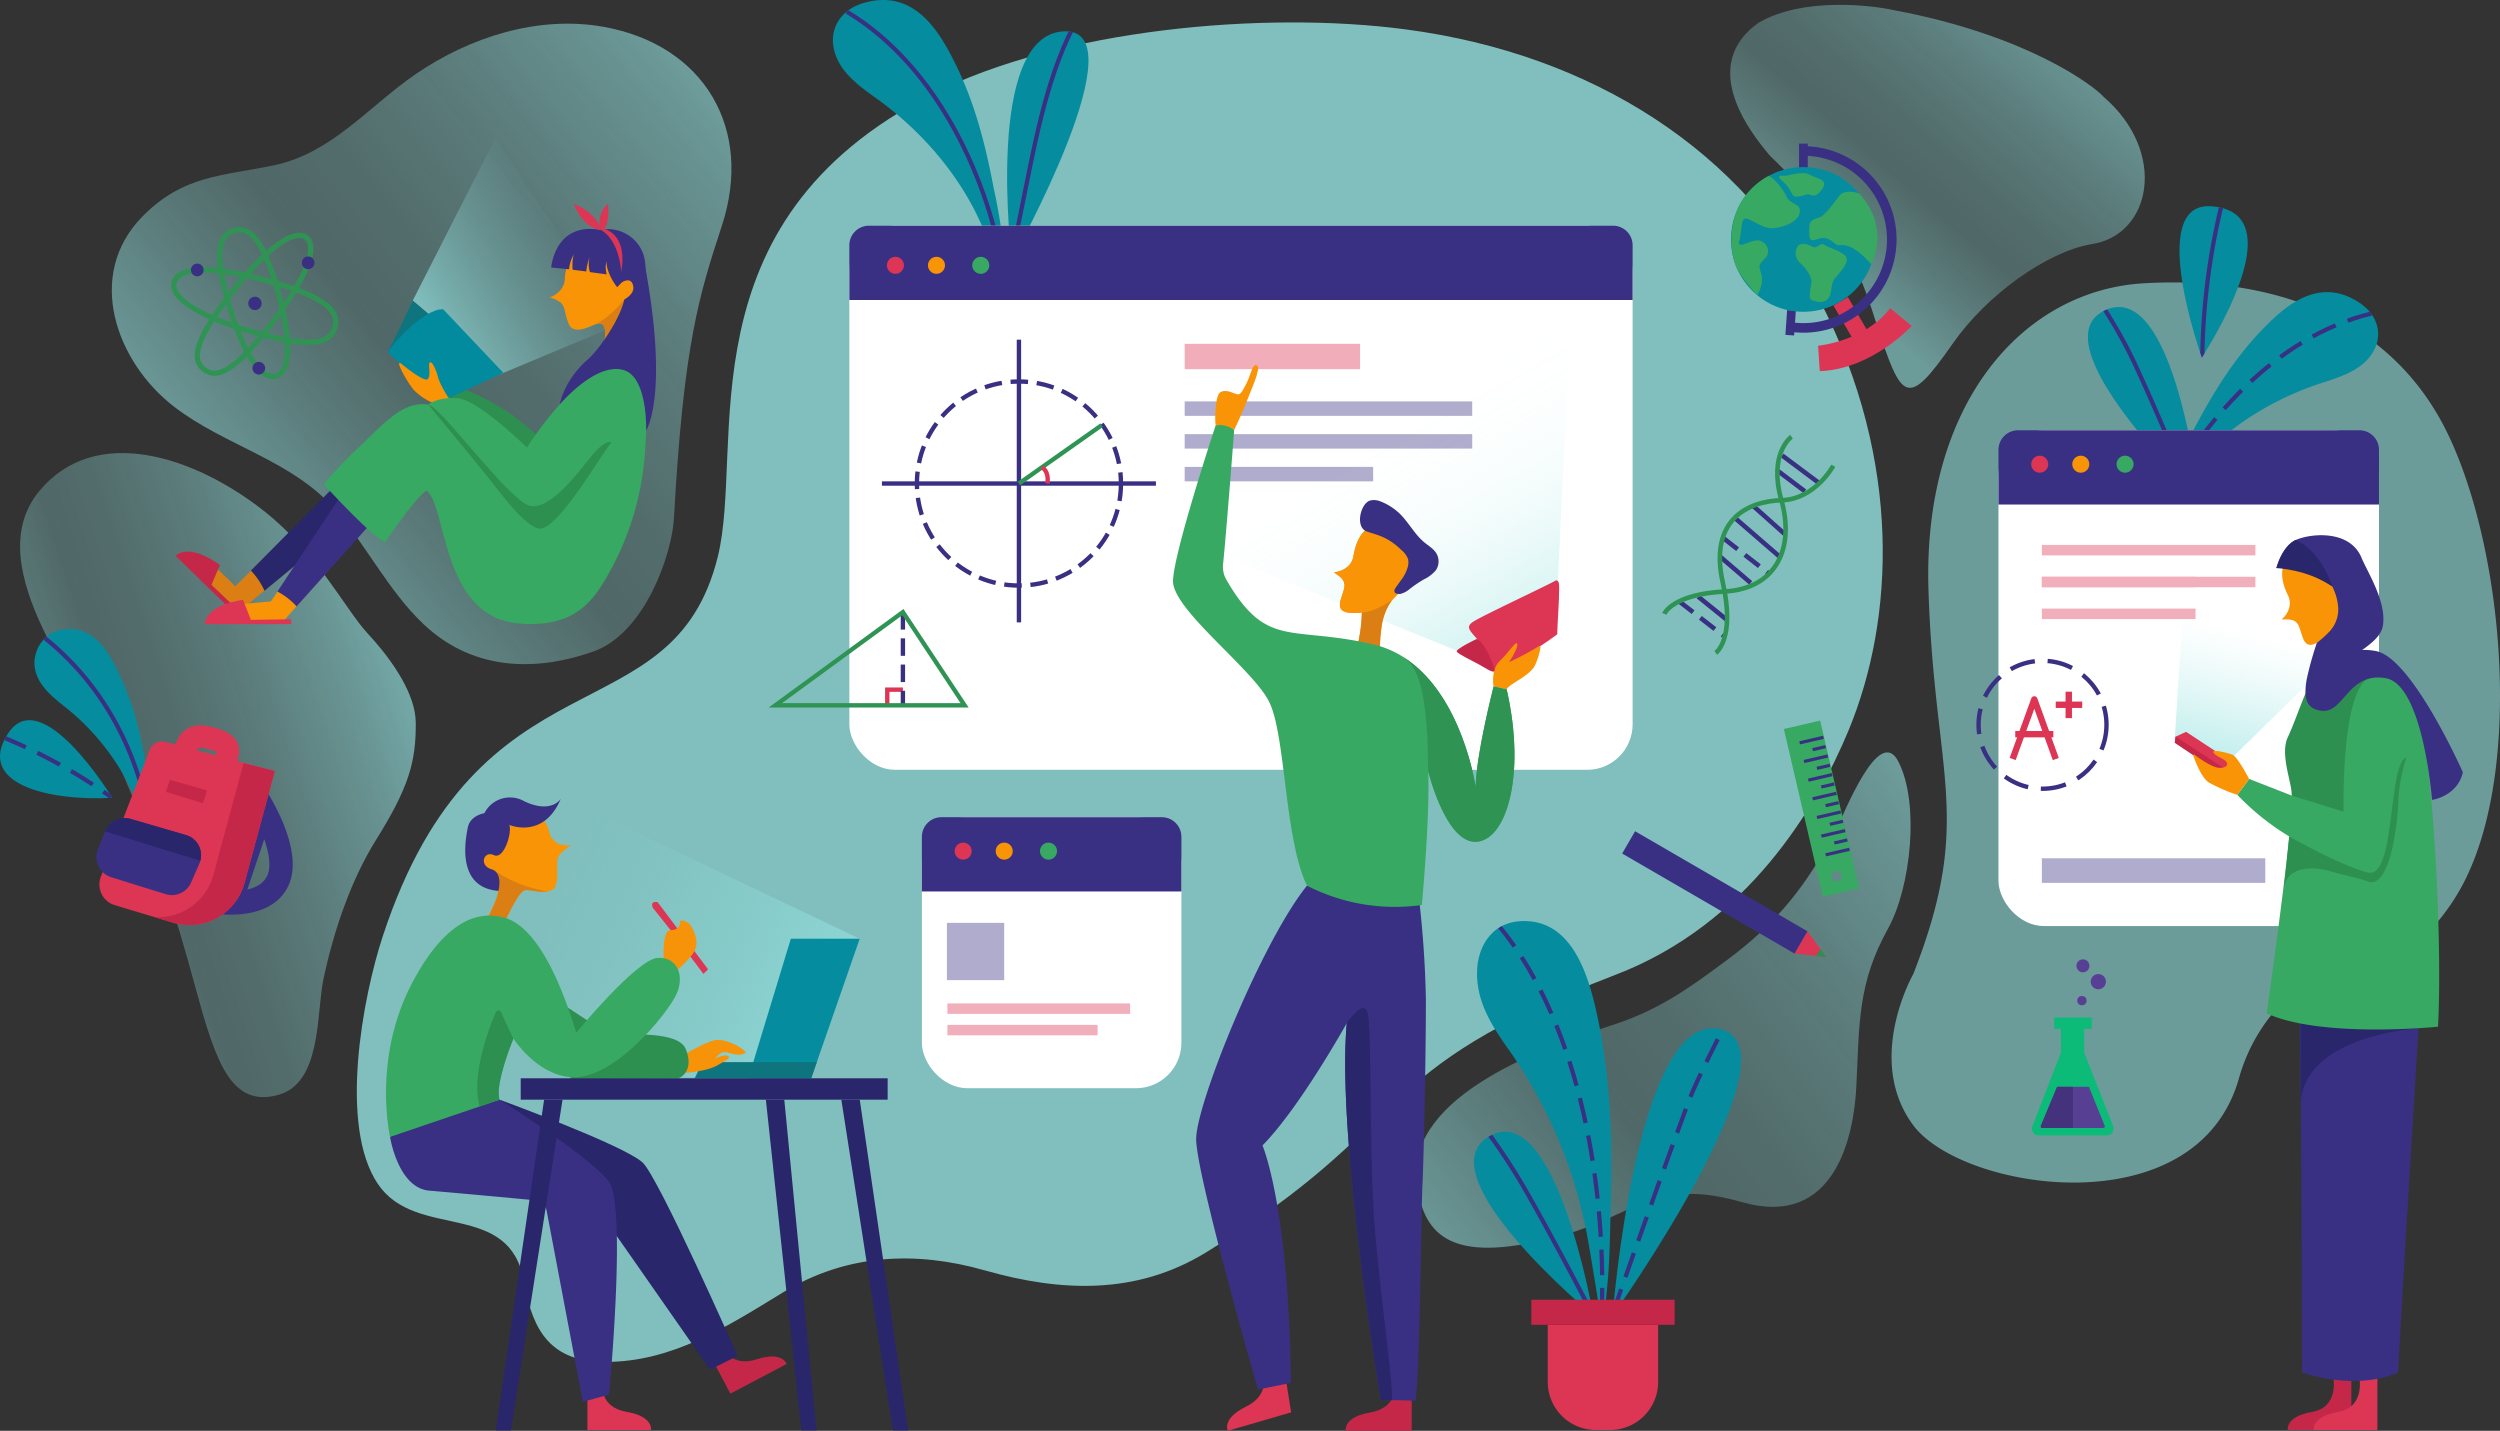 <svg xmlns="http://www.w3.org/2000/svg" xmlns:xlink="http://www.w3.org/1999/xlink" width="661.926" height="378.835" viewBox="0 0 661.926 378.835">
    <rect x="0" y="0" width="661.926" height="378.835" fill="#333333" stroke="none"/>
    <defs>
        <style>
            .cls-1,.cls-10,.cls-12,.cls-15,.cls-32,.cls-33,.cls-34,.cls-41,.cls-42,.cls-43,.cls-44,.cls-45,.cls-46,.cls-52,.cls-53,.cls-54,.cls-55,.cls-56,.cls-57,.cls-58,.cls-59,.cls-60{fill:none}.cls-2{fill:url(#linear-gradient)}.cls-3{fill:url(#linear-gradient-2)}.cls-4{fill:url(#linear-gradient-3)}.cls-5{fill:url(#linear-gradient-4)}.cls-6{fill:url(#linear-gradient-5)}.cls-7{fill:url(#linear-gradient-6)}.cls-8{fill:#058c9f}.cls-9{clip-path:url(#clip-path)}.cls-10,.cls-12,.cls-15,.cls-33,.cls-41,.cls-42,.cls-45,.cls-46,.cls-52,.cls-56,.cls-57{stroke:#393083}.cls-10,.cls-12,.cls-15,.cls-32,.cls-33,.cls-34,.cls-41,.cls-42,.cls-43,.cls-44,.cls-45,.cls-46,.cls-52,.cls-54,.cls-55,.cls-56,.cls-57,.cls-58,.cls-59,.cls-60{stroke-miterlimit:10}.cls-10,.cls-12{stroke-width:1.124px}.cls-10,.cls-52{stroke-dasharray:6.763 3.381}.cls-11{clip-path:url(#clip-path-2)}.cls-13{clip-path:url(#clip-path-3)}.cls-14{clip-path:url(#clip-path-4)}.cls-15{stroke-width:1.125px}.cls-16{clip-path:url(#clip-path-5)}.cls-17{fill:#fff}.cls-18,.cls-47{fill:#393083}.cls-19,.cls-31,.cls-47{opacity:.4}.cls-20,.cls-31{fill:#dd3554}.cls-21,.cls-28,.cls-35,.cls-48{opacity:.7}.cls-21{fill:url(#linear-gradient-7)}.cls-22{fill:#c52749}.cls-23{fill:#29266b}.cls-24{fill:#f79308}.cls-25{fill:#f89406}.cls-26{fill:#37a962}.cls-27{fill:#2d8f50}.cls-28{fill:url(#linear-gradient-8)}.cls-29{fill:#0e757e}.cls-30{fill:#db7f15}.cls-32,.cls-44,.cls-53,.cls-54,.cls-59{stroke:#dd3554}.cls-32,.cls-33,.cls-34{stroke-width:1.157px}.cls-33{stroke-dasharray:4.629 2.315}.cls-34,.cls-43,.cls-55,.cls-58{stroke:#2f9453}.cls-35{fill:url(#linear-gradient-9)}.cls-36{fill:#35a863}.cls-37{fill:#2f9453}.cls-38{clip-path:url(#clip-path-6)}.cls-39{clip-path:url(#clip-path-7)}.cls-40{clip-path:url(#clip-path-8)}.cls-41,.cls-42,.cls-43,.cls-44,.cls-52{stroke-width:1.158px}.cls-41{stroke-dasharray:4.633 2.316}.cls-45{stroke-width:2.536px}.cls-46{stroke-width:.845px}.cls-48{fill:url(#linear-gradient-10)}.cls-49{fill:#028b9f}.cls-50{clip-path:url(#clip-path-9)}.cls-51{clip-path:url(#clip-path-10)}.cls-53{stroke-linecap:square;stroke-linejoin:round}.cls-53,.cls-54{stroke-width:1.691px}.cls-55{stroke-width:1.379px}.cls-56,.cls-57,.cls-58{stroke-width:1.217px}.cls-57{stroke-dasharray:4.869 2.435}.cls-59{stroke-width:5.918px}.cls-60{stroke:#0cbb78;stroke-width:3px}.cls-61{fill:#0cbb78}.cls-62{fill:#573f94}.cls-63{fill:#44327d}
        </style>
        <linearGradient id="linear-gradient" x1="9.014" x2="9.019" y1=".497" y2=".497" gradientUnits="objectBoundingBox">
            <stop offset="0" stop-color="#93e2e0" stop-opacity=".6"/>
            <stop offset=".186" stop-color="#93e2e0" stop-opacity=".396"/>
            <stop offset=".293" stop-color="#93e2e0" stop-opacity=".302"/>
            <stop offset=".402" stop-color="#93e2e0" stop-opacity=".329"/>
            <stop offset=".555" stop-color="#93e2e0" stop-opacity=".412"/>
            <stop offset=".735" stop-color="#93e2e0" stop-opacity=".545"/>
            <stop offset=".933" stop-color="#93e2e0" stop-opacity=".729"/>
            <stop offset="1" stop-color="#93e2e0" stop-opacity=".8"/>
        </linearGradient>
        <linearGradient id="linear-gradient-2" x1=".159" x2=".867" y1=".616" y2="-.126" xlink:href="#linear-gradient"/>
        <linearGradient id="linear-gradient-3" x1=".103" x2="1.36" y1="1.078" y2=".038" xlink:href="#linear-gradient"/>
        <linearGradient id="linear-gradient-4" x2="1" y1=".5" y2=".5" xlink:href="#linear-gradient"/>
        <linearGradient id="linear-gradient-5" x1=".233" x2="1.177" y1=".789" y2=".032" xlink:href="#linear-gradient"/>
        <linearGradient id="linear-gradient-6" x1=".09" x2="1.035" y1=".662" y2=".181" xlink:href="#linear-gradient"/>
        <clipPath id="clip-path">
            <path id="Path_1145" d="M719.58 238.425c-.128-1.4 1.1-4.051 1.736-5.607a150.7 150.7 0 0 1 6.889-13.783c5.223-9.808 10.765-18.867 18.7-26.891 5.44-5.5 14.225-13.4 24.833-6.541 5.3 3.427 6.224 8.618 4.088 12.683-2.517 4.792-7.8 6.767-13.285 8.507-12.867 4.082-24.549 11.3-32.9 20.376-3.413 3.708-6.747 7.475-10.061 11.256z" class="cls-1" data-name="Path 1145"/>
        </clipPath>
        <clipPath id="clip-path-2">
            <path id="Path_1146" d="M729.553 237.42s-6.492-58.205-24.936-49.7 24.936 49.7 24.936 49.7z" class="cls-1" data-name="Path 1146"/>
        </clipPath>
        <clipPath id="clip-path-3">
            <path id="Path_1147" d="M730.234 200.28s-14.874-41.352 2.5-40.086 7.949 23.368-2.5 40.086z" class="cls-1" data-name="Path 1147"/>
        </clipPath>
        <clipPath id="clip-path-4">
            <path id="Path_1148" d="M415.136 174.4s-7.359-59.448 13.706-60.517c20.41-1.038-13.052 59.357-13.706 60.517z" class="cls-1" data-name="Path 1148"/>
        </clipPath>
        <clipPath id="clip-path-5">
            <path id="Path_1149" d="M413.1 178.352c.571-1.419.141-4.578-.022-6.406a167.534 167.534 0 0 0-2.746-16.6c-2.284-11.919-5.13-23.164-10.756-34.109-3.859-7.509-10.4-18.6-23.449-14.931-6.521 1.835-9.1 6.937-8.181 11.868 1.08 5.812 5.888 9.6 10.972 13.2 11.932 8.458 21.662 19.792 27.386 31.973 2.338 4.974 4.579 9.984 6.796 15.005z" class="cls-1" data-name="Path 1149"/>
        </clipPath>
        <linearGradient id="linear-gradient-7" x1=".507" x2=".927" y1=".259" y2="1.021" gradientUnits="objectBoundingBox">
            <stop offset=".084" stop-color="#93e2e0" stop-opacity="0"/>
            <stop offset=".17" stop-color="#93e2e0" stop-opacity=".047"/>
            <stop offset=".319" stop-color="#93e2e0" stop-opacity=".173"/>
            <stop offset=".514" stop-color="#93e2e0" stop-opacity=".376"/>
            <stop offset=".747" stop-color="#93e2e0" stop-opacity=".659"/>
            <stop offset=".997" stop-color="#93e2e0"/>
        </linearGradient>
        <linearGradient id="linear-gradient-8" x1=".013" x2=".963" y1=".479" y2=".833" gradientUnits="objectBoundingBox">
            <stop offset=".045" stop-color="#93e2e0" stop-opacity="0"/>
            <stop offset=".135" stop-color="#93e2e0" stop-opacity=".051"/>
            <stop offset=".296" stop-color="#93e2e0" stop-opacity=".18"/>
            <stop offset=".508" stop-color="#93e2e0" stop-opacity=".396"/>
            <stop offset=".759" stop-color="#93e2e0" stop-opacity=".69"/>
            <stop offset="1" stop-color="#93e2e0"/>
        </linearGradient>
        <linearGradient id="linear-gradient-9" x1=".953" x2=".388" y1="1.125" y2=".166" gradientUnits="objectBoundingBox">
            <stop offset="0" stop-color="#93e2e0"/>
            <stop offset=".085" stop-color="#93e2e0" stop-opacity=".796"/>
            <stop offset=".185" stop-color="#93e2e0" stop-opacity=".588"/>
            <stop offset=".289" stop-color="#93e2e0" stop-opacity=".408"/>
            <stop offset=".395" stop-color="#93e2e0" stop-opacity=".259"/>
            <stop offset=".502" stop-color="#93e2e0" stop-opacity=".145"/>
            <stop offset=".613" stop-color="#93e2e0" stop-opacity=".063"/>
            <stop offset=".729" stop-color="#93e2e0" stop-opacity=".016"/>
            <stop offset=".858" stop-color="#93e2e0" stop-opacity="0"/>
        </linearGradient>
        <clipPath id="clip-path-6">
            <path id="Path_1150" d="M574.213 453.889s6.215-80.69 28.361-75.86-28.361 75.86-28.361 75.86z" class="cls-1" data-name="Path 1150"/>
        </clipPath>
        <clipPath id="clip-path-7">
            <path id="Path_1151" d="M569.1 453.889s-9.869-57.563-27.5-47.482 27.5 47.482 27.5 47.482z" class="cls-1" data-name="Path 1151"/>
        </clipPath>
        <clipPath id="clip-path-8">
            <path id="Path_1152" d="M571.228 455.6c.925-1.706 1.215-6 1.471-8.466.787-7.555.83-15.146 1.017-22.739.406-16.417.069-32.109-3.226-48.233-2.26-11.06-6.473-27.647-20.893-26.665-7.208.491-11.076 6.465-11.273 13.25-.232 8 3.883 14.418 8.327 20.683a126.368 126.368 0 0 1 21.012 50.338c1.271 7.26 2.431 14.541 3.565 21.832z" class="cls-1" data-name="Path 1152"/>
        </clipPath>
        <linearGradient id="linear-gradient-10" x1=".109" x2=".879" y1=".822" y2=".266" gradientUnits="objectBoundingBox">
            <stop offset="0" stop-color="#93e2e0"/>
            <stop offset=".15" stop-color="#93e2e0" stop-opacity=".792"/>
            <stop offset=".472" stop-color="#93e2e0" stop-opacity=".369"/>
            <stop offset=".698" stop-color="#93e2e0" stop-opacity=".102"/>
            <stop offset=".804" stop-color="#93e2e0" stop-opacity="0"/>
        </linearGradient>
        <clipPath id="clip-path-9">
            <path id="Path_1153" d="M176.975 314.837s-18.837-30.93-27.7-16.923c-8.311 13.122 10.367 17.812 27.7 16.923z" class="cls-1" data-name="Path 1153"/>
        </clipPath>
        <clipPath id="clip-path-10">
            <path id="Path_1154" d="M188.644 327.559c.463-1.035.246-3.4.182-4.76-.193-4.185-.894-8.3-1.5-12.433-1.3-8.937-3.04-17.392-6.821-25.725-2.594-5.716-6.875-15.445-16.545-13.18-4.833 1.133-7.043 6.088-6.524 9.784.611 4.356 4.015 7.339 7.627 10.2a62.892 62.892 0 0 1 19.066 24.725c1.562 3.778 3.048 7.581 4.515 11.389z" class="cls-1" data-name="Path 1154"/>
        </clipPath>
    </defs>
    <g id="Group_829" data-name="Group 829" transform="translate(-147.237 -105.583)">
        <path id="Path_64" d="M808.448 869.767s-12.918 22.606 0 40 74.922 27.151 86.189-12.28a47.324 47.324 0 0 1 9.405-17.861c7.429-8.453 17.948-7.292 27.416-11.493 9.227-4.093 16.7-11.907 21.645-20.569 17.015-29.807 11.962-88.812-2.772-120.118-15.088-32.061-47.292-42.549-80.848-40.6-31.983 1.855-58.617 31.764-57 81.391s12.117 60.274-4.035 101.53z" class="cls-2" data-name="Path 64" transform="translate(-154.638 -506.256)"/>
        <path id="Path_1072" d="M755.707 603.762c-10 7-11.1 18.693 2.966 35.237 21.7 20.763 25.364 35.87 28.205 44.509 6.689 20.338 8.016 22.686 20.162 5.254 9.016-12.94 25-24.333 36.667-26.333 16-2.333 20.333-24.333 3.333-39-2.5-2.833-20-16.333-55.667-23-4.983-1.118-23.666-3.667-35.666 3.333z" class="cls-3" data-name="Path 1072" transform="translate(-142.803 -492.179)"/>
        <path id="Path_1161" d="M742.682 876.679c2.13-4.048 11.31-27.891 16.448-18.033 5.737 11.01 3.383 33.33-2.725 44.343-8.048 14.514-7.537 25.052-8.371 41.878-.613 12.372-5.347 37.647-30.276 30.489-23.109-6.635-28.65 3.572-47.424 8.757-28.4 7.844-37.074 1.26-38.711-14.422-2.373-22.766 34.632-35.668 51.166-40.989 12.751-4.1 20.257-9.454 31.172-17.566 13.752-10.219 21.292-20.342 28.721-34.457z" class="cls-4" data-name="Path 1161" transform="translate(-109.301 -551.486)"/>
        <path id="Path_1158" d="M254.88 836.83c-5.332 16.222-11.71 50.2-1.3 65.607 10.224 15.12 34.993 3.885 38.754 26.13 2.239 13.241 7.419 20.973 21.447 20.989 17.744.021 32.116-9.272 47.068-18.41 16.824-10.282 35.24-11.01 53.383-5.839 20.3 5.785 40.2 6.528 58.56-4.712 56.329-34.477 41.44-47.792 108.583-73.58 34.92-13.412 53.2-44.414 61.593-64.66 12.22-29.49 14.139-71.183-7.276-113.208-20.511-40.251-60.608-65.86-109.937-72.4-37.424-4.965-91.416-.134-125.477 17.166-66.857 33.959-49.439 93.231-56.711 122.506-12.057 48.548-63.191 22.844-88.687 100.411z" class="cls-5" data-name="Path 1158" transform="translate(-6.292 -483.376)"/>
        <path id="Path_1156" d="M311.129 724.3c-.517 9.357-7.605 30.406-21.325 35.269s-31.123 5.945-45.066-7.328c-9.133-8.694-14.827-20.365-22.986-29.892-11.544-13.479-29.411-17.112-43.041-27.652-15.288-11.822-23.581-34.809-8.28-50.336 10.761-10.919 20.943-10.647 34.772-13.52 15.375-3.2 25.233-15.737 37.616-24.2 14.239-9.727 32.318-15.548 49.591-12.485 26.76 4.746 39.787 27.033 31.443 52.578-6.028 18.454-10.162 31.24-12.724 77.566z" class="cls-6" data-name="Path 1156" transform="translate(14.548 -481.486)"/>
        <path id="Path_1155" d="M221.823 793.767c7.1 7.663 12.58 16.358 12.644 23.464.092 10.345-1.8 17.124-10.481 31.024-6.777 10.852-11.243 24.243-13.932 36.755-1.949 9.067-.365 27.666-12.049 30.843-12.166 3.308-16.351-8.223-21.531-27.276-5.868-21.587-11.66-39.826-20.693-60.326-8.188-18.582-37.8-51.981-20.983-72.3 14.962-18.079 41.4-8.968 59.426 5.237 14.433 11.376 21.516 26.012 27.599 32.579z" class="cls-7" data-name="Path 1155" transform="translate(22.85 -520.353)"/>
        <g id="Group_925" data-name="Group 925">
            <path id="Path_984" d="M719.58 238.425c-.128-1.4 1.1-4.051 1.736-5.607a150.7 150.7 0 0 1 6.889-13.783c5.223-9.808 10.765-18.867 18.7-26.891 5.44-5.5 14.225-13.4 24.833-6.541 5.3 3.427 6.224 8.618 4.088 12.683-2.517 4.792-7.8 6.767-13.285 8.507-12.867 4.082-24.549 11.3-32.9 20.376-3.413 3.708-6.747 7.475-10.061 11.256z" class="cls-8" data-name="Path 984"/>
            <g id="Group_1141" data-name="Group 1141">
                <g id="Group_1140" class="cls-9" data-name="Group 1140">
                    <g id="Group_924" data-name="Group 924">
                        <path id="Path_985" d="M775.286 188.557c-25.713 6.094-45.584 29.4-55.707 49.868" class="cls-10" data-name="Path 985"/>
                    </g>
                </g>
            </g>
        </g>
        <g id="Group_927" data-name="Group 927">
            <path id="Path_987" d="M729.553 237.42s-6.492-58.205-24.936-49.7 24.936 49.7 24.936 49.7z" class="cls-8" data-name="Path 987"/>
            <g id="Group_1143" data-name="Group 1143">
                <g id="Group_1142" class="cls-11" data-name="Group 1142">
                    <g id="Group_926" data-name="Group 926">
                        <path id="Path_988" d="M704.616 187.718a125.271 125.271 0 0 1 8.246 15.016c6.341 13.689 15 34.687 15 34.687" class="cls-12" data-name="Path 988"/>
                    </g>
                </g>
            </g>
        </g>
        <g id="Group_929" data-name="Group 929">
            <path id="Path_990" d="M730.234 200.28s-14.874-41.352 2.5-40.086 7.949 23.368-2.5 40.086z" class="cls-8" data-name="Path 990"/>
            <g id="Group_1145" data-name="Group 1145">
                <g id="Group_1144" class="cls-13" data-name="Group 1144">
                    <g id="Group_928" data-name="Group 928">
                        <path id="Path_991" d="M735.5 159.68a179.31 179.31 0 0 0-5.166 41.505" class="cls-12" data-name="Path 991"/>
                    </g>
                </g>
            </g>
        </g>
        <g id="Group_931" data-name="Group 931">
            <path id="Path_994" d="M415.136 174.4s-7.359-59.448 13.706-60.517c20.41-1.038-13.052 59.357-13.706 60.517z" class="cls-8" data-name="Path 994"/>
            <g id="Group_1147" data-name="Group 1147">
                <g id="Group_1146" class="cls-14" data-name="Group 1146">
                    <g id="Group_930" data-name="Group 930">
                        <path id="Path_995" d="M415.251 173.081c-.239 1.214.313-1.583.36-1.82q1.011-5.079 2.051-10.151c3.2-15.643 6.29-33.812 13.594-48.146" class="cls-15" data-name="Path 995"/>
                    </g>
                </g>
            </g>
        </g>
        <g id="Group_934" data-name="Group 934">
            <g id="Group_933" data-name="Group 933">
                <path id="Path_997" d="M413.1 178.352c.571-1.419.141-4.578-.022-6.406a167.534 167.534 0 0 0-2.746-16.6c-2.284-11.919-5.13-23.164-10.756-34.109-3.859-7.509-10.4-18.6-23.449-14.931-6.521 1.835-9.1 6.937-8.181 11.868 1.08 5.812 5.888 9.6 10.972 13.2 11.932 8.458 21.662 19.792 27.386 31.973 2.338 4.974 4.579 9.984 6.796 15.005z" class="cls-8" data-name="Path 997"/>
                <g id="Group_1149" data-name="Group 1149">
                    <g id="Group_1148" class="cls-16" data-name="Group 1148">
                        <g id="Group_932" data-name="Group 932">
                            <path id="Path_998" d="M371.418 108.659c24.492 14.752 37.714 45.072 41.681 69.693" class="cls-15" data-name="Path 998"/>
                        </g>
                    </g>
                </g>
            </g>
        </g>
        <g id="Group_957" data-name="Group 957">
            <g id="Group_938" data-name="Group 938">
                <rect id="Rectangle_230" width="100.755" height="131.268" class="cls-17" data-name="Rectangle 230" rx="12.04" transform="translate(676.369 219.508)"/>
                <g id="Group_937" data-name="Group 937">
                    <g id="Group_936" data-name="Group 936">
                        <g id="Group_935" data-name="Group 935">
                            <path id="Path_1000" d="M777.123 224.693a5.184 5.184 0 0 0-5.182-5.185h-90.386a5.183 5.183 0 0 0-5.183 5.184v14.482h100.751z" class="cls-18" data-name="Path 1000"/>
                        </g>
                    </g>
                </g>
            </g>
            <g id="Group_943" class="cls-19" data-name="Group 943">
                <g id="Group_942" data-name="Group 942">
                    <g id="Group_939" data-name="Group 939">
                        <path id="Rectangle_231" d="M0 0h56.539v2.767H0z" class="cls-20" data-name="Rectangle 231" transform="translate(687.859 249.865)"/>
                    </g>
                    <g id="Group_939-2" data-name="Group 939">
                        <path id="Rectangle_231-2" d="M0 0h56.539v2.767H0z" class="cls-20" data-name="Rectangle 231" transform="translate(687.859 258.293)"/>
                    </g>
                    <g id="Group_940" data-name="Group 940">
                        <path id="Rectangle_232" d="M0 0h40.692v2.767H0z" class="cls-20" data-name="Rectangle 232" transform="translate(687.859 258.293)"/>
                    </g>
                    <g id="Group_940-2" data-name="Group 940">
                        <path id="Rectangle_232-2" d="M0 0h40.692v2.767H0z" class="cls-20" data-name="Rectangle 232" transform="translate(687.859 266.724)"/>
                    </g>
                    <g id="Group_941" data-name="Group 941">
                        <path id="Rectangle_233" d="M0 0h59.157v6.514H0z" class="cls-18" data-name="Rectangle 233" transform="translate(687.859 332.829)"/>
                    </g>
                </g>
            </g>
            <g id="Group_955" data-name="Group 955">
                <path id="Path_1162" d="M934.584 833.333l-1.876-45.428-41.733 22.119 30.4 31.056z" class="cls-21" data-name="Path 1162" transform="rotate(48 1427.346 348.85)"/>
                <g id="Group_954" data-name="Group 954">
                    <path id="Path_1002" d="M765.06 470.522s1.447 7.684-5.671 8.9-6.424 4.79-6.424 4.79H769.8v-13.718z" class="cls-22" data-name="Path 1002"/>
                    <path id="Path_1003" d="M771.952 470.522s1.448 7.684-5.67 8.9-6.424 4.79-6.424 4.79H776.7v-13.718z" class="cls-20" data-name="Path 1003"/>
                    <path id="Path_1004" d="M754.934 341.94c1.7 5.962 1.8 127.04 1.8 127.04 15.68 5.071 25.428 0 25.428 0 1.9-35.586 7.529-124.872 7.529-124.872z" class="cls-18" data-name="Path 1004"/>
                    <path id="Path_1005" d="M756.392 365.94v32.617c-.143-18.789 31.19-20.732 31.19-20.732z" class="cls-23" data-name="Path 1005"/>
                    <g id="Group_944" data-name="Group 944">
                        <path id="Path_1006" d="M773.865 279.86l.167-.06c.114.238.043.254-.167.06z" class="cls-24" data-name="Path 1006"/>
                        <path id="Path_1007" d="M768.529 261.424c-.25 1.194-.34 2.554-.6 4.02a10.239 10.239 0 0 0-.146 1.431l-.166.092s-1.717 4.9-4.338 6.861c-.21.19-.427.381-.656.571-5.578 4.632-5.467-.168-6.739-3.068-1.092-2.491-3.923-1.445-4.511-1.845.647-.306 3.2-3.159 1.647-6.27-2.6-5.188-1.119-8.077-1.119-8.077 18.453-4.563 16.628 6.284 16.628 6.285z" class="cls-25" data-name="Path 1007"/>
                    </g>
                    <path id="Path_1008" d="M764.007 272.8a27.043 27.043 0 0 1-3.348 2.987s2.668 9.428 8.468 4.545c3.206-2.7 8.385-5.216 9.025-9.047 1.06-6.341-4.119-14.289-5.64-17.99-3.063-7.452-13.213-6.495-17.2-4.838s-5.362 7.539-5.362 7.539c6.794-.651 14.794 4.849 14.794 4.849a14.653 14.653 0 0 1 1.495 4.792 8.558 8.558 0 0 1-2.232 7.163z" class="cls-18" data-name="Path 1008"/>
                    <path id="Path_1009" d="M753.36 327.044c-1.7 16.9-5.967 46.84-5.967 46.84 14.455 6.685 45.355 3.539 45.355 3.539 1.265-22.4-1.386-77.5-6.635-87.8s-21.466-8.379-21.466-8.379c-7.166-.138-10.588 23.71-10.6 35l-11.3-4.422-3.126 4.211a65.584 65.584 0 0 0 13.739 11.011z" class="cls-26" data-name="Path 1009"/>
                    <g id="Group_947" data-name="Group 947">
                        <g id="Group_946" data-name="Group 946">
                            <g id="Group_945" data-name="Group 945">
                                <path id="Path_1010" d="M773.864 285.458a26.884 26.884 0 0 1 4.434-2.544 32 32 0 0 0-13.655-1.664c-5.319-.143-7.824 11.23-11.671 19.55-2.114 4.569 1.073 11.81 1.073 15.445l13.717 4.247s-.775-30.004 6.102-35.034z" class="cls-27" data-name="Path 1010"/>
                            </g>
                        </g>
                    </g>
                    <g id="Group_950" data-name="Group 950">
                        <g id="Group_949" data-name="Group 949">
                            <g id="Group_948" data-name="Group 948">
                                <path id="Path_1011" d="M774.085 336.591c-7.546-1.981-20.729-9.538-20.729-9.538-.383 3.808-.9 9.33-1.462 13.852.709-5.445 6.557-6.275 12.333-4.646 4.539 1.281 7.9 1.878 9.826 2.669 5.706 2.347 7.975-13.92 8.193-21.554a45.588 45.588 0 0 1 2.11-11.248c-4.937 1.73-2.725 32.446-10.271 30.465z" class="cls-27" data-name="Path 1011"/>
                            </g>
                        </g>
                    </g>
                    <path id="Path_1012" d="M738.175 307.335l-12.122-7.981-2.775 1.263-.22 1.612 14.394 9.624z" class="cls-20" data-name="Path 1012"/>
                    <g id="Group_953" data-name="Group 953">
                        <g id="Group_952" data-name="Group 952">
                            <g id="Group_951" data-name="Group 951">
                                <path id="Path_1013" d="M737.452 311.854l.681-1.529-14.855-9.707-.22 1.612z" class="cls-22" data-name="Path 1013"/>
                            </g>
                        </g>
                    </g>
                    <path id="Path_1014" d="M739.618 316.039a44.742 44.742 0 0 1-7.565-3.286c-1.911-1.244-3.554-5.521-4.123-7.144a.2.2 0 0 1 .309-.225c1.283.974 4.611 3.372 6.5 3.482 2.374.138 2.582-1.171 1.652-1.894s-2.9-1.422-3.107-2.25 3.635.173 5.068.7c1.268.462 4.394 6.4 4.394 6.4z" class="cls-25" data-name="Path 1014"/>
                    <path id="Path_1015" d="M776.4 277.979c9.579 1.958 22.936 32.082 22.936 32.082-1.47 6.412-8.177 7.313-8.177 7.313s-2.327-30.53-12.266-32.23-11.043 9.284-16.874 8.633c-3.957-.439-5.023-2.955-3.992-8.539a88.225 88.225 0 0 1 2.64-9.455c4.018 5.539 8.288.676 15.733 2.196z" class="cls-18" data-name="Path 1015"/>
                    <path id="Path_1016" d="M749.951 255.991c2.083-6.461 5.094-7.417 5.094-7.417 6.971 3.037 9.7 12.266 9.7 12.266-6.575-4.518-14.794-4.849-14.794-4.849z" class="cls-23" data-name="Path 1016"/>
                </g>
            </g>
            <g id="Group_956" data-name="Group 956">
                <circle id="Ellipse_146" cx="2.258" cy="2.258" r="2.258" class="cls-20" data-name="Ellipse 146" transform="translate(685.038 226.23)"/>
                <circle id="Ellipse_147" cx="2.258" cy="2.258" r="2.258" class="cls-25" data-name="Ellipse 147" transform="translate(695.909 226.23)"/>
                <circle id="Ellipse_148" cx="2.258" cy="2.258" r="2.258" class="cls-26" data-name="Ellipse 148" transform="translate(707.634 226.23)"/>
            </g>
        </g>
        <g id="Group_988" data-name="Group 988">
            <g id="Group_965" data-name="Group 965">
                <path id="Path_1159" d="M400.467 909.024l-88.5-42.1 11.317 78.7 64.2.287z" class="cls-28" data-name="Path 1159" transform="translate(-25.589 -554.894)"/>
                <path id="Path_1021" d="M362.014 391.082H345.38l11.252-36.954h18.242z" class="cls-8" data-name="Path 1021"/>
                <path id="Path_1022" d="M362.012 391.081h-30.847l2.078-4.277H363.5z" class="cls-29" data-name="Path 1022"/>
                <g id="Group_962" data-name="Group 962">
                    <path id="Path_1023" d="M280.519 350.521s3.924-9.1 5.808-9.26 7.377 1.884 8.162-1.569-.517-6.593 1.233-8.162a28.255 28.255 0 0 1 2.682-2.2s-4.664.907-5.762-3.488-5.11-7.4-7.936-7.4c-2.323 0-10.259 7.041-10.621 14.185-.078 1.542 2.671 3.723 3.767 4.709 2.991 2.689.628 7.186-1.57 11.11a6.587 6.587 0 0 0 4.237 2.075z" class="cls-25" data-name="Path 1023"/>
                    <path id="Path_1024" d="M324.789 351.844L320.13 346s-1.041-1.909 1.216-1.562l13.367 17.788-1.226 1.227z" class="cls-20" data-name="Path 1024"/>
                    <path id="Path_1025" d="M322.965 359.551s-.485-7.7 1.824-7.7 2.63-1.7 2.469-2.234 2.3-.69 3.533 2.234 1.232 4.772-.769 7.08a29.451 29.451 0 0 1-3.232 3.3s-3.785-.671-3.825-2.68z" class="cls-24" data-name="Path 1025"/>
                    <path id="Path_1026" d="M302.769 475v9.2h16.84s.694-3.574-6.424-4.79-6.423-7.015-6.423-7.015z" class="cls-20" data-name="Path 1026"/>
                    <path id="Path_1027" d="M336.326 466.438l4.288 8.141 14.9-7.848s-1.052-3.487-7.916-1.245-8.952-3.213-8.952-3.213z" class="cls-22" data-name="Path 1027"/>
                    <path id="Path_1028" d="M279.505 396.745s32.754 11.992 37.846 16.609c4.247 3.849 25.173 51.227 25.173 51.227l-7.292 3.646-32.116-46.009z" class="cls-23" data-name="Path 1028"/>
                    <path id="Path_1029" d="M250.513 406.6s2.083 13.542 10.417 14.236c6.582.549 21.83 1.964 27.947 2.534a3.479 3.479 0 0 1 3.1 2.817l9.581 50.55 6.944-1.91s4.687-49.651 0-56.248-28.993-21.83-28.993-21.83-25.871 4.291-28.996 9.851z" class="cls-18" data-name="Path 1029"/>
                    <path id="Path_1030" d="M329.183 384.387s5.7-3.485 8.134-3.485 6.455 1.953 7.343 3.324c0 0-.771 1.313-4.59.085s-3.143 5.018-11.368 5.318c-.002 0-2.839-3.413.481-5.242z" class="cls-24" data-name="Path 1030"/>
                    <path id="Path_1031" d="M290.442 367.708l18.576 12.154s17.535-2.083 19.792 3.472-1.216 7.75-2.257 7.75l-28.15.142z" class="cls-27" data-name="Path 1031"/>
                    <path id="Path_1032" d="M330.334 389.483s4.687-.508 6.837-1.831 3.473-1.709 2.977-2.386c-.7-.952-4.79 1.063-4.79 1.063s-4.247 1.556-5.024 3.154z" class="cls-24" data-name="Path 1032"/>
                    <g id="Group_958" data-name="Group 958">
                        <path id="Path_1033" d="M278.56 350.52h1.958a7.2 7.2 0 0 1-1.755-.421z" class="cls-1" data-name="Path 1033"/>
                        <path id="Path_1034" d="M278.763 343.262c-.335 1.089-2.37 5.541-3.2 7.258.508.193 4.287-.074 4.951 0 0 0 3.924-9.1 5.808-9.26 1.2-.1 3.861.689 5.84.385-.819-.087-4.233-1.02-5.536-1.387a35.229 35.229 0 0 1-8.238-4.047c-2.021-1.342 2.285.852.375 7.051z" class="cls-30" data-name="Path 1034"/>
                    </g>
                    <path id="Path_1035" d="M279.5 396.75l-28.992 9.85s-4.756-20.485 5.782-40.623 20.4-18.164 23.21-17.7 11.632 2.244 20.312 30.716c0 0 15.982-19.409 21.527-19.792 5.034-.346 7.291 4.514 5.034 9.548S309.8 391.66 298.4 390.8c-9.175-.694-15.238-10.243-15.238-10.243s-5.046 12.243-3.662 16.193z" class="cls-26" data-name="Path 1035"/>
                    <g id="Group_961" data-name="Group 961">
                        <g id="Group_960" data-name="Group 960">
                            <g id="Group_959" data-name="Group 959">
                                <path id="Path_1036" d="M274.206 398.546l5.3-1.8c-1.389-3.948 3.659-16.191 3.659-16.191-1.157-2.261-3.238-6.957-3.238-6.957a.778.778 0 0 0-1.422.022c-1.844 4.292-6.531 16.48-4.299 24.926z" class="cls-27" data-name="Path 1036"/>
                            </g>
                        </g>
                    </g>
                    <path id="Path_1037" d="M282.088 323.994s9.057 3.924 13.633-6.907c0 0-2.488 4.081-9.708.628a7.587 7.587 0 0 0-10.344 2.847c-.06.107-.118.214-.173.324 0 0-3.767.569-4.4 3.8s-3.115 15.88 8.1 16.776c0 0 1.322-4.77-1.825-5.725-3.411-1.036-2.034-4.994.635-3.738s4.867-5.989 4.082-8.005z" class="cls-18" data-name="Path 1037"/>
                </g>
                <g id="Group_964" data-name="Group 964">
                    <g id="Group_963" data-name="Group 963">
                        <path id="Path_1038" d="M387.669 484.308h-4.024L370 396.745h4.873z" class="cls-23" data-name="Path 1038"/>
                        <path id="Path_1039" d="M363.418 484.308H359.4l-9.383-87.563h4.873z" class="cls-23" data-name="Path 1039"/>
                        <path id="Path_1040" d="M282.52 484.308h-4.02l12.8-87.563h4.873z" class="cls-23" data-name="Path 1040"/>
                        <path id="Rectangle_234" d="M0 0h97.15v5.663H0z" class="cls-23" data-name="Rectangle 234" transform="translate(285.11 391.082)"/>
                    </g>
                </g>
            </g>
            <g id="Group_969" data-name="Group 969">
                <rect id="Rectangle_235" width="207.385" height="144.063" class="cls-17" data-name="Rectangle 235" rx="12.04" transform="translate(372.121 165.343)"/>
                <g id="Group_968" data-name="Group 968">
                    <g id="Group_967" data-name="Group 967">
                        <g id="Group_966" data-name="Group 966">
                            <path id="Path_1041" d="M579.505 170.527a5.183 5.183 0 0 0-5.182-5.184H377.3a5.182 5.182 0 0 0-5.183 5.183v14.482h207.388z" class="cls-18" data-name="Path 1041"/>
                        </g>
                    </g>
                </g>
            </g>
            <g id="Group_970" data-name="Group 970">
                <circle id="Ellipse_149" cx="2.258" cy="2.258" r="2.258" class="cls-20" data-name="Ellipse 149" transform="translate(382.059 173.575)"/>
                <circle id="Ellipse_150" cx="2.258" cy="2.258" r="2.258" class="cls-25" data-name="Ellipse 150" transform="translate(392.93 173.575)"/>
                <circle id="Ellipse_151" cx="2.258" cy="2.258" r="2.258" class="cls-26" data-name="Ellipse 151" transform="translate(404.655 173.575)"/>
            </g>
            <path id="Rectangle_236" d="M0 0h46.451v6.712H0z" class="cls-31" data-name="Rectangle 236" transform="translate(460.905 196.618)"/>
            <g id="Group_971" class="cls-19" data-name="Group 971">
                <path id="Rectangle_237" d="M0 0h76.131v3.828H0z" class="cls-18" data-name="Rectangle 237" transform="translate(460.905 211.861)"/>
                <path id="Rectangle_238" d="M0 0h76.131v3.828H0z" class="cls-18" data-name="Rectangle 238" transform="translate(460.905 220.532)"/>
                <path id="Rectangle_239" d="M0 0h49.903v3.828H0z" class="cls-18" data-name="Rectangle 239" transform="translate(460.905 229.202)"/>
            </g>
            <g id="Group_972" data-name="Group 972">
                <path id="Path_1042" d="M386.3 288.183h-4.139v4.151" class="cls-32" data-name="Path 1042"/>
                <path id="Line_240" d="M0 0v24.683" class="cls-33" data-name="Line 240" transform="translate(386.298 267.651)"/>
                <path id="Path_1043" d="M402.628 292.334h-50.1l33.77-24.686z" class="cls-34" data-name="Path 1043"/>
            </g>
            <g id="Group_977" data-name="Group 977">
                <path id="Path_1160" d="M652.245 771.444l3.325-68.706-92.7 62.1 63.139 25.6z" class="cls-35" data-name="Path 1160" transform="translate(-92.525 -512.362)"/>
                <g id="Group_976" data-name="Group 976">
                    <path id="Path_1045" d="M521.011 473.9v10.477h-17.477s-.694-3.575 6.423-4.791 6.743-7.015 6.743-7.015z" class="cls-22" data-name="Path 1045"/>
                    <path id="Path_1046" d="M487.438 469.149l1.656 10.378-16.778 4.891s-1.667-3.238 4.826-6.4 4.51-8.621 4.51-8.621z" class="cls-20" data-name="Path 1046"/>
                    <path id="Path_1047" d="M509.481 245.408s-2.951 1.525-3.881 7.393c-.558 3.518-4.389 4.369-5.107 4.241.254.68 3.232 1.5 2.658 4.225-.668 3.171-3.621 7.1 3.785 6.569.3-.021.6-.051.887-.085a41.329 41.329 0 0 1-1.32 9.418l6.412 1.8c-.157.9-.576-1.559 0-6.493.39-3.345 1.37-6.585 3.777-8.94 1.09-1.067 1.975-2.145 2.894-2.992-.001.004 7.981-7.944-10.105-15.136z" class="cls-24" data-name="Path 1047"/>
                    <path id="Path_1048" d="M474.006 219.463s2.37-5 3.435-7.876 3.75-8.519 2.639-9.214c-1.25-.781-1.615 2.408-2.773 4.631-1.039 1.994-1.58 3.241-2.506 2.963l-.926-.278s-2.454-1.25-3.7-.093-1.308 7.381-1.071 8.622c-.004 0 3.396.245 4.902 1.245z" class="cls-25" data-name="Path 1048"/>
                    <path id="Path_1049" d="M542.826 283.377a22.87 22.87 0 0 0-3.584-7.487c-2.522-3.227-4.383-4.127-1.861-5.748s19.876-9.728 21.437-10.688 1.2 1.8 1.2 3.723-.526 9.424-.441 10.325a89.694 89.694 0 0 1-16.751 9.875z" class="cls-20" data-name="Path 1049"/>
                    <path id="Path_1050" d="M542.692 287.344s-.808-4.414 1.654-6.755 4.323-5.524 4.623-4.5-2.162 4.8-2.162 4.8a72.963 72.963 0 0 0 7.848-4.19.3.3 0 0 1 .464.291 18.8 18.8 0 0 1-1.407 4.626c-1.321 2.935-6.877 4.98-7.556 6.481z" class="cls-25" data-name="Path 1050"/>
                    <path id="Path_1051" d="M538.283 274.721s-5.765 2.746-5.345 3.406 4.033 2.355 5.945 3.416c1.67.927 3.359 2.106 3.944 1.833s-2.082-7.317-4.544-8.655z" class="cls-22" data-name="Path 1051"/>
                    <path id="Path_1052" d="M522.732 341.688a278.118 278.118 0 0 1 2.042 28.505c0 15.406-.583 42.927-.924 49.425s-.66 50.672-1.858 56.828c0 0-7.6-.25-9.141-.078 0 0-11.762-69.474-9.027-99.9 0 0-12.327 22.208-22.315 32.4 0 0 7 16.177 7.526 62.864l-8.712 1.765s-16.378-56.908-16.378-66.322 17.45-52.35 29.337-67.091z" class="cls-18" data-name="Path 1052"/>
                    <g id="Group_973" data-name="Group 973">
                        <path id="Path_1053" d="M510.917 426.094c-1.129-18.758-.466-48.7-1.594-52.448s-5.5 2.827-5.5 2.827c-2.735 30.422 9.027 99.9 9.027 99.9.475-.052 1.53-.066 2.76-.057s-3.564-31.464-4.693-50.222z" class="cls-23" data-name="Path 1053"/>
                    </g>
                    <g id="Group_974" data-name="Group 974">
                        <path id="Path_1054" d="M512.914 278.973l-.171-.048c.063.275.126.307.171.048z" class="cls-24" data-name="Path 1054"/>
                        <path id="Path_1055" d="M509.481 245.408s-2.951 1.525-3.881 7.393c-.558 3.518-4.389 4.369-5.107 4.241.254.68 3.232 1.5 2.658 4.225-.668 3.171-3.621 7.1 3.785 6.569.3-.021.6-.052.887-.086 3.351-.068 7.7-3.129 7.7-3.129l.193.023a10.594 10.594 0 0 1 .975-1.1c1.09-1.066 1.975-2.144 2.894-2.992 0-.004 7.982-7.952-10.104-15.144z" class="cls-25" data-name="Path 1055"/>
                        <path id="Path_1056" d="M507.823 267.75a41.321 41.321 0 0 1-1.32 9.418l6.241 1.756a25.892 25.892 0 0 1 .171-6.445 15.587 15.587 0 0 1 2.8-7.836l-.193-.023s-4.348 3.061-7.699 3.13z" class="cls-30" data-name="Path 1056"/>
                    </g>
                    <path id="Path_1057" d="M510.053 238.089a4.462 4.462 0 0 1 2.578.207 15.3 15.3 0 0 1 6.812 5.1c1.583 1.935 2.912 4.116 4.831 5.718 1.17.977 2.577 1.761 3.332 3.086a4.185 4.185 0 0 1-.2 4.369 9.407 9.407 0 0 1-3.177 2.423 33.146 33.146 0 0 0-3.882 2.649 5.987 5.987 0 0 1-2.389 1.209c-.99.051-2.109-.263-1.191-1.664.263-.4 1.108-1.534 1.383-1.927a10.448 10.448 0 0 0 1.755-3.326 4.481 4.481 0 0 0 .148-2.311 5.363 5.363 0 0 0-1.64-2.284c-4.038-4.025-7.361-4.225-9.46-5.111-2.923-1.235-1.5-7.405 1.1-8.138z" class="cls-18" data-name="Path 1057"/>
                    <path id="Path_1058" d="M537.963 314.037s-4.608-32.66-27.25-37.87c-21.875-5.034-28.039 1.342-38.732-17.013a6.943 6.943 0 0 1-.911-4.217c.773-7.355 2.6-30.922 2.938-35.474a6.13 6.13 0 0 0-4.9-1.245s-11.088 33.5-11.288 41.118 21.038 23.243 25.447 32.059 4.012 36.266 10.021 48.689A51.038 51.038 0 0 0 523.7 345.2s2.249-24.146 1.648-35.567c0 0 4.608 19.035 12.623 18.835s13.406-17.323 8.2-40.365l-3.465-.753s-4.743 18.472-4.743 26.687z" class="cls-26" data-name="Path 1058"/>
                    <g id="Group_975" data-name="Group 975">
                        <path id="Path_1059" d="M525.338 309.629c.013 1.108.047 2.193.095 3.26a80.586 80.586 0 0 0-.095-3.26z" class="cls-36" data-name="Path 1059"/>
                        <path id="Path_1060" d="M546.158 288.1l-3.465-.753s-4.732 18.477-4.732 26.692c0 0-3.47-24.565-19.162-34.484 1.846 1.517 6.634 3.847 6.539 30.075 0 0 4.609 19.035 12.623 18.835s13.406-17.324 8.197-40.365z" class="cls-37" data-name="Path 1060"/>
                    </g>
                </g>
            </g>
            <g id="Group_986" data-name="Group 986">
                <g id="Group_984" data-name="Group 984">
                    <g id="Group_979" data-name="Group 979">
                        <path id="Path_1061" d="M574.213 453.889s6.215-80.69 28.361-75.86-28.361 75.86-28.361 75.86z" class="cls-8" data-name="Path 1061"/>
                        <g id="Group_1151" data-name="Group 1151">
                            <g id="Group_1150" class="cls-38" data-name="Group 1150">
                                <g id="Group_978" data-name="Group 978">
                                    <path id="Path_1062" d="M574.639 452.182c-1.744 5.031 8.533-24.772 19.806-55.26 1.964-5.31 9.408-19.747 9.408-19.747" class="cls-10" data-name="Path 1062"/>
                                </g>
                            </g>
                        </g>
                    </g>
                    <g id="Group_981" data-name="Group 981">
                        <path id="Path_1064" d="M569.1 453.889s-9.869-57.563-27.5-47.482 27.5 47.482 27.5 47.482z" class="cls-8" data-name="Path 1064"/>
                        <g id="Group_1153" data-name="Group 1153">
                            <g id="Group_1152" class="cls-39" data-name="Group 1152">
                                <g id="Group_980" data-name="Group 980">
                                    <path id="Path_1065" d="M541.594 405.985a163.522 163.522 0 0 1 9.526 14.66c7.512 13.083 17.974 33.245 17.974 33.245" class="cls-12" data-name="Path 1065"/>
                                </g>
                            </g>
                        </g>
                    </g>
                    <g id="Group_983" data-name="Group 983">
                        <path id="Path_1067" d="M571.228 455.6c.925-1.706 1.215-6 1.471-8.466.787-7.555.83-15.146 1.017-22.739.406-16.417.069-32.109-3.226-48.233-2.26-11.06-6.473-27.647-20.893-26.665-7.208.491-11.076 6.465-11.273 13.25-.232 8 3.883 14.418 8.327 20.683a126.368 126.368 0 0 1 21.012 50.338c1.271 7.26 2.431 14.541 3.565 21.832z" class="cls-8" data-name="Path 1067"/>
                        <g id="Group_1155" data-name="Group 1155">
                            <g id="Group_1154" class="cls-40" data-name="Group 1154">
                                <g id="Group_982" data-name="Group 982">
                                    <path id="Path_1068" d="M544.154 350.782c22.019 26.739 28.692 71.12 27.074 104.811" class="cls-10" data-name="Path 1068"/>
                                </g>
                            </g>
                        </g>
                    </g>
                </g>
                <g id="Group_985" data-name="Group 985">
                    <path id="Path_1070" d="M557.039 456.351v15.12a12.739 12.739 0 0 0 12.735 12.738h3.753a12.738 12.738 0 0 0 12.738-12.738v-15.12z" class="cls-20" data-name="Path 1070"/>
                    <path id="Rectangle_240" d="M0 0h37.94v6.631H0z" class="cls-22" data-name="Rectangle 240" transform="translate(552.684 449.72)"/>
                </g>
            </g>
            <g id="Group_987" data-name="Group 987">
                <circle id="Ellipse_152" cx="27.012" cy="27.012" r="27.012" class="cls-41" data-name="Ellipse 152" transform="translate(390.008 206.595)"/>
                <path id="Line_241" d="M0 74.858V0" class="cls-42" data-name="Line 241" transform="translate(417.02 195.518)"/>
                <path id="Line_242" d="M72.542 0H0" class="cls-42" data-name="Line 242" transform="translate(380.749 233.607)"/>
                <path id="Line_243" d="M0 15.448L21.901 0" class="cls-43" data-name="Line 243" transform="translate(417.02 218.16)"/>
                <path id="Path_1071" d="M423.105 229.316s1.966.91 1.442 4.292" class="cls-44" data-name="Path 1071"/>
            </g>
        </g>
        <g id="Group_989" data-name="Group 989">
            <path id="Path_1073" d="M633.764 183.211s-1.318-1.809-.555-2.506.714-1.3 1.97-1.013 1.753-.053 1.074 1.45-1.718 3.741-2.489 2.069z" class="cls-26" data-name="Path 1073"/>
            <path id="Rectangle_241" d="M0 0h2.313v6.582H0z" class="cls-18" data-name="Rectangle 241" transform="translate(623.568 143.611)"/>
            <path id="Rectangle_242" d="M0 0h6.585v2.314H0z" class="cls-18" data-name="Rectangle 242" transform="rotate(-85.988 414.153 -235.357)"/>
            <path id="Rectangle_243" d="M0 0h4.426v10.161H0z" class="cls-20" data-name="Rectangle 243" transform="rotate(-30 664.275 -1087.368)"/>
            <path id="Path_1074" d="M628.614 197.128s12.41-1.181 19.084-9.947l5.686 4.694s-10.4 11.469-24.322 11.978z" class="cls-20" data-name="Path 1074"/>
            <path id="Path_1075" d="M624.926 145.56a23.422 23.422 0 1 1-3.218 46.651" class="cls-45" data-name="Path 1075"/>
            <circle id="Ellipse_153" cx="19.155" cy="19.155" r="19.155" class="cls-8" data-name="Ellipse 153" transform="translate(605.546 149.822)"/>
            <path id="Path_1076" d="M639.5 156.808s-3.659-1.32-5.131.463-3.788 5.5-5.692 5.987-2.456 1.159-2.393 2.9-.464 3.741 2.012 2.784 3.722.261 4.837 1.182 1.313-.229 3.983.852 5.573 4.6 5.573 4.6 5.245-9.539-3.189-18.768z" class="cls-26" data-name="Path 1076"/>
            <path id="Path_1077" d="M631.755 183.808c.541-1.417.263-3.252 1.323-4.537 1.2-1.45 4.384-4.629 2.6-6.1s-4.193-1.961-5.4-2.77-1.826 1.3-3.348.422-3.058-.836-3.7-.057a3.442 3.442 0 0 0 .743 4.55c1.8 1.676 3.035 3.818 2.856 5.17s-.83 4.181.018 4.515c1.369.539 3.321.957 4.411-.33a2.908 2.908 0 0 0 .497-.863z" class="cls-26" data-name="Path 1077"/>
            <path id="Path_1078" d="M612.507 183.748s1.828-2.9 1.057-5.594-.641-2.4 1.128-4.318-.152-4.812-2.391-4.6-5.237 2.484-4.531.038.338-6.085 1.81-5.826 4.152 2.465 6.52 2.548 7.064-1.29 7.625-4.014-2.453-2.025-3.5-4.389-4.15-5.765-4.877-5.335c0 0-6.227 3.122-8.471 9.7s-.978 12.738.61 15.421a48.87 48.87 0 0 0 5.02 6.369z" class="cls-26" data-name="Path 1078"/>
            <path id="Path_1079" d="M620.037 152.147s-3.154-.494-1.036 1.255 2.2 2.791 2.927 3.84 3.227-.168 4.017-.217 1.853 1.389 3.747-1.359-1.8-2.8-3.291-3.841-6.364.322-6.364.322z" class="cls-26" data-name="Path 1079"/>
        </g>
        <g id="Group_991" data-name="Group 991">
            <path id="Path_1080" d="M629.158 296.37l-9.608 2.23 10.326 44.415 9.609-2.235zm4.681 42.56a1.381 1.381 0 1 1 1.033-1.658 1.38 1.38 0 0 1-1.033 1.658z" class="cls-26" data-name="Path 1080"/>
            <g id="Group_990" data-name="Group 990">
                <path id="Line_244" d="M0 1.468L6.314 0" class="cls-46" data-name="Line 244" transform="translate(623.723 300.796)"/>
                <path id="Line_245" d="M0 .804L3.459 0" class="cls-46" data-name="Line 245" transform="translate(627.153 303.267)"/>
                <path id="Line_246" d="M0 .804L3.459 0" class="cls-46" data-name="Line 246" transform="translate(628.302 308.209)"/>
                <path id="Line_247" d="M0 .804L3.459 0" class="cls-46" data-name="Line 247" transform="translate(629.451 313.15)"/>
                <path id="Line_248" d="M0 .804L3.459 0" class="cls-46" data-name="Line 248" transform="translate(630.6 318.092)"/>
                <path id="Line_249" d="M0 .804L3.459 0" class="cls-46" data-name="Line 249" transform="translate(631.749 323.034)"/>
                <path id="Line_250" d="M0 .804L3.459 0" class="cls-46" data-name="Line 250" transform="translate(632.898 327.975)"/>
                <path id="Line_251" d="M0 1.468L6.314 0" class="cls-46" data-name="Line 251" transform="translate(624.872 305.738)"/>
                <path id="Line_252" d="M0 1.468L6.314 0" class="cls-46" data-name="Line 252" transform="translate(626.021 310.679)"/>
                <path id="Line_253" d="M0 1.468L6.314 0" class="cls-46" data-name="Line 253" transform="translate(627.17 315.621)"/>
                <path id="Line_254" d="M0 1.468L6.314 0" class="cls-46" data-name="Line 254" transform="translate(628.319 320.563)"/>
                <path id="Line_255" d="M0 1.468L6.314 0" class="cls-46" data-name="Line 255" transform="translate(629.468 325.504)"/>
                <path id="Line_256" d="M0 1.468L6.314 0" class="cls-46" data-name="Line 256" transform="translate(630.617 330.446)"/>
            </g>
        </g>
        <g id="Group_992" data-name="Group 992">
            <path id="Rectangle_244" d="M0 0h6.823v52.804H0z" class="cls-18" data-name="Rectangle 244" transform="rotate(-59.868 576.285 -335.013)"/>
            <path id="Path_1081" d="M630.707 358.954l-4.876-6.775-3.425 5.9z" class="cls-20" data-name="Path 1081"/>
            <path id="Path_1082" d="M630.712 358.956l-1.5-2.088-1.1 1.815z" class="cls-27" data-name="Path 1082"/>
        </g>
        <g id="Group_1001" data-name="Group 1001">
            <g id="Group_998" data-name="Group 998">
                <g id="Group_996" data-name="Group 996">
                    <rect id="Rectangle_245" width="68.71" height="71.756" class="cls-17" data-name="Rectangle 245" rx="12.04" transform="translate(391.326 321.958)"/>
                    <g id="Group_995" data-name="Group 995">
                        <g id="Group_994" data-name="Group 994">
                            <g id="Group_993" data-name="Group 993">
                                <path id="Path_1083" d="M460.036 327.141a5.183 5.183 0 0 0-5.183-5.183H396.51a5.182 5.182 0 0 0-5.184 5.182v14.482h68.71z" class="cls-18" data-name="Path 1083"/>
                            </g>
                        </g>
                    </g>
                </g>
                <g id="Group_997" data-name="Group 997">
                    <circle id="Ellipse_154" cx="2.258" cy="2.258" r="2.258" class="cls-20" data-name="Ellipse 154" transform="translate(399.995 328.68)"/>
                    <circle id="Ellipse_155" cx="2.258" cy="2.258" r="2.258" class="cls-25" data-name="Ellipse 155" transform="translate(410.866 328.68)"/>
                    <circle id="Ellipse_156" cx="2.258" cy="2.258" r="2.258" class="cls-26" data-name="Ellipse 156" transform="translate(422.591 328.68)"/>
                </g>
            </g>
            <g id="Group_1000" data-name="Group 1000">
                <path id="Rectangle_246" d="M0 0h15.17v15.17H0z" class="cls-47" data-name="Rectangle 246" transform="translate(397.954 349.924)"/>
                <g id="Group_999" class="cls-19" data-name="Group 999">
                    <path id="Rectangle_247" d="M0 0h48.375v2.767H0z" class="cls-20" data-name="Rectangle 247" transform="translate(398.083 371.262)"/>
                    <path id="Rectangle_248" d="M0 0h39.762v2.767H0z" class="cls-20" data-name="Rectangle 248" transform="translate(398.083 376.942)"/>
                </g>
            </g>
        </g>
        <g id="Group_1007" data-name="Group 1007">
            <path id="Path_1157" d="M270.275 678.023l21.883-43.01 32.613 49.39-31.493 13.18z" class="cls-48" data-name="Path 1157" transform="translate(-13.753 -492.858)"/>
            <g id="Group_1006" data-name="Group 1006">
                <g id="Group_1002" data-name="Group 1002">
                    <path id="Path_1085" d="M254.8 216.177l-45.269 44.633-5.276-5.148-3.516 3.492 9 9.066 47.7-39.969z" class="cls-30" data-name="Path 1085"/>
                    <path id="Path_1086" d="M217.272 262l40.278-33.257-2.917-13.348-40.97 41.252a19.306 19.306 0 0 1 3.609 5.353z" class="cls-23" data-name="Path 1086"/>
                    <path id="Path_1087" d="M203.231 260.428l2.217-5.209s-7.479-5.982-11.742-2.494l16.367 15.968.9-.922z" class="cls-22" data-name="Path 1087"/>
                </g>
                <path id="Path_1088" d="M268.619 208.071c-7.235-2.5-7.573 3.12 2.236 11.607a148.311 148.311 0 0 0 16.379 12.592l3.431-10.13a59.058 59.058 0 0 0-22.046-14.069z" class="cls-27" data-name="Path 1088"/>
                <path id="Path_1089" d="M306.791 198.242s2.254-8.026-1.456-6.92c-1.617.482-6.051 3.089-7.412.238s-.844-5.128-2.676-6.15a8.65 8.65 0 0 0-2.481-1.1s3.952-1.124 4.045-5.165 2.993-7.443 5.453-8c2.022-.456 13.056 3.8 14.775 9.949.371 1.327-1.952 4.984-2.562 6.149-1.787 3.407-1.671 5.375 1.012 8.359.001-.002-6.3 1.812-8.698 2.64z" class="cls-25" data-name="Path 1089"/>
                <path id="Path_1090" d="M250.013 198.682l6.516-13.485 21.847 18.632-14.688 5.143z" class="cls-29" data-name="Path 1090"/>
                <path id="Path_1091" d="M266.535 210.823l13.944-6.563-15.917-16.8c-5.473-.171-14.31 10.459-14.548 11.222s8.421 7.567 16.521 12.141z" class="cls-49" data-name="Path 1091"/>
                <path id="Path_1092" d="M266.614 211.943s-2.768-4.151-3.382-6.457-1.592-4.124-2.068-4c-.763.2.224 2.857-.545 4.349-.644 1.25-5.676-2.745-7.294-4.075a.262.262 0 0 0-.425.247c.207 1.192 2.523 5.248 3.976 6.913a16.618 16.618 0 0 0 6.049 3.788c4.15 1.692 3.689-.765 3.689-.765z" class="cls-25" data-name="Path 1092"/>
                <path id="Path_1093" d="M251.978 216.45l-33.012 48.363-10.84.986 1.916 4.467h12.045l40-45.49z" class="cls-25" data-name="Path 1093"/>
                <path id="Path_1094" d="M225.77 266.145l36.717-41.036-11.3-8.933-30.5 46.029a18.136 18.136 0 0 1 5.083 3.94z" class="cls-18" data-name="Path 1094"/>
                <path id="Path_1095" d="M286.754 224.089s14.829-23.755 25.556-20.563c7.136 2.123 6.138 15.123 5.778 20.6A76.231 76.231 0 0 1 306.65 260.4c-5.215 8.494-12.077 11.015-21.894 10.272-20.572-1.558-19.217-30.747-24.444-35.051 0 0-.63-1.547-11.165 13.511 0 0-2.916-.886-16.166-15.3a98.547 98.547 0 0 1 9.493-10.019c6.464-6.142 11.535-12.172 18.146-11.1 0 0 2.152-2 7.686-1.691s18.448 13.067 18.448 13.067z" class="cls-26" data-name="Path 1095"/>
                <path id="Path_1096" d="M309.142 222.786s-1.24-1.24-5.031 3.221c-2.445 2.878-11.054 15.147-16.742 13.456s-23.8-26.71-26.75-26.75c0 0 12.1 14.432 19.861 24.344 2.151 2.749 6.079 7.4 9.154 8.427 4.95 1.653 18.076-21.915 19.508-22.698z" class="cls-27" data-name="Path 1096"/>
                <path id="Path_1097" d="M213.649 269.7l-2.051-5.276s-9.531.94-10.146 6.414h22.867v-1.291z" class="cls-20" data-name="Path 1097"/>
                <g id="Group_1005" data-name="Group 1005">
                    <g id="Group_1004" data-name="Group 1004">
                        <g id="Group_1003" data-name="Group 1003">
                            <path id="Path_1098" d="M312.572 184.889c-4.161 4.99-7.649 6.576-7.649 6.576.152-.057.29-.106.413-.143 3.71-1.106 1.456 6.919 1.456 6.919.66-.227 1.614-.53 2.651-.848l3.941-3.418z" class="cls-30" data-name="Path 1098"/>
                        </g>
                    </g>
                </g>
                <path id="Path_1099" d="M318.314 219.578s.5-14.24-6.053-16.052c-7.386-2.041-16.792 9.075-16.792 9.075s.99-6.26 7.481-11.931c2.916-2.548 8.521-10.669 9.573-15.781 0 0 2.566-1.358 2.407-3.2-.124-1.431-.8-1.96-1.689-1.872a2.842 2.842 0 0 0-1.839 1.03l-.766.763s-2.767-3.383-2.835-6.833a6.719 6.719 0 0 0 .068 3.451l-4.442-.6a7.014 7.014 0 0 1-.068-3.94 13.186 13.186 0 0 0-.888 3.769L298.85 177s-.342-3.582.82-4.948a10.893 10.893 0 0 0-1.777 4.817l-4.714-.455s.888-12.083 13.05-9.965a9.956 9.956 0 0 1 10.107 4.032c1.993 2.849 1.656 5.287 1.977 7.1 5.897 33.242.001 41.997.001 41.997z" class="cls-18" data-name="Path 1099"/>
                <path id="Path_1100" d="M311.706 177.61s-.307-8.3-5.431-11.172c0 0-4.51-.1-7.072-6.866 0 0 4.8 1.639 6.808 5.842a6.444 6.444 0 0 1 2.212-5.842s.513 4.934-1.025 6.618c.002 0 6.357 1.274 4.508 11.42z" class="cls-20" data-name="Path 1100"/>
            </g>
        </g>
        <g id="Group_1009" data-name="Group 1009" transform="translate(0 2)">
            <path id="Path_1101" d="M176.975 314.837s-18.837-30.93-27.7-16.923c-8.311 13.122 10.367 17.812 27.7 16.923z" class="cls-8" data-name="Path 1101"/>
            <g id="Group_1157" data-name="Group 1157">
                <g id="Group_1156" class="cls-50" data-name="Group 1156">
                    <g id="Group_1008" data-name="Group 1008">
                        <path id="Path_1102" d="M147.871 298.73a141.029 141.029 0 0 1 28.956 16.028" class="cls-10" data-name="Path 1102"/>
                    </g>
                </g>
            </g>
        </g>
        <g id="Group_1011" data-name="Group 1011" transform="translate(-1 1)">
            <path id="Path_1104" d="M188.644 327.559c.463-1.035.246-3.4.182-4.76-.193-4.185-.894-8.3-1.5-12.433-1.3-8.937-3.04-17.392-6.821-25.725-2.594-5.716-6.875-15.445-16.545-13.18-4.833 1.133-7.043 6.088-6.524 9.784.611 4.356 4.015 7.339 7.627 10.2a62.892 62.892 0 0 1 19.066 24.725c1.562 3.778 3.048 7.581 4.515 11.389z" class="cls-8" data-name="Path 1104"/>
            <g id="Group_1159" data-name="Group 1159">
                <g id="Group_1158" class="cls-51" data-name="Group 1158">
                    <g id="Group_1010" data-name="Group 1010">
                        <path id="Path_1105" d="M159.968 273.407c18.652 14.926 26.532 35.716 28.676 54.152" class="cls-15" data-name="Path 1105"/>
                    </g>
                </g>
            </g>
        </g>
        <g id="Group_1015" data-name="Group 1015">
            <circle id="Ellipse_157" cx="16.936" cy="16.936" r="16.936" class="cls-52" data-name="Ellipse 157" transform="translate(671.102 280.544)"/>
            <g id="Group_1014" data-name="Group 1014">
                <path id="Path_1115" d="M691.263 305.76l-5.4-14.995-5.443 14.984" class="cls-53" data-name="Path 1115"/>
                <path id="Line_257" d="M0 0h10.081" class="cls-54" data-name="Line 257" transform="translate(680.819 299.971)"/>
                <path id="Line_258" d="M0 0v7" class="cls-54" data-name="Line 258" transform="translate(694.984 288.721)"/>
                <path id="Line_259" d="M7.009 0H0" class="cls-54" data-name="Line 259" transform="translate(691.536 292.182)"/>
            </g>
        </g>
        <g id="Group_1016" data-name="Group 1016">
            <path id="Path_1116" d="M220.638 182.123c4.191 14.543 3.219 22.018-.341 23.044s-8.359-4.784-12.559-19.326-2.1-18.159 1.458-19.189 7.249.929 11.442 15.471z" class="cls-55" data-name="Path 1116"/>
            <path id="Path_1117" d="M208.158 183.592c10.224-13.189 17.265-17.375 20.189-15.11s.624 10.128-9.6 23.318-14.551 13.876-17.475 11.61-3.338-6.628 6.886-19.818z" class="cls-55" data-name="Path 1117"/>
            <path id="Path_1118" d="M214.846 193.667c-16.064-4.522-22.545-9.631-21.488-13.386s9.251-4.733 25.315-.211 18.281 8.431 17.224 12.185-4.987 5.933-21.051 1.412z" class="cls-55" data-name="Path 1118"/>
            <circle id="Ellipse_158" cx="1.77" cy="1.77" r="1.77" class="cls-18" data-name="Ellipse 158" transform="translate(212.971 184.143)"/>
            <circle id="Ellipse_159" cx="1.684" cy="1.684" r="1.684" class="cls-18" data-name="Ellipse 159" transform="translate(214.077 201.385)"/>
            <circle id="Ellipse_160" cx="1.684" cy="1.684" r="1.684" class="cls-18" data-name="Ellipse 160" transform="translate(227.141 173.485)"/>
            <circle id="Ellipse_161" cx="1.684" cy="1.684" r="1.684" class="cls-18" data-name="Ellipse 161" transform="translate(197.785 175.373)"/>
        </g>
        <g id="Group_1017" data-name="Group 1017">
            <path id="Line_260" d="M0 0l8.368 7.452" class="cls-56" data-name="Line 260" transform="translate(611.447 239.563)"/>
            <path id="Line_261" d="M0 0l12.335 10.688" class="cls-56" data-name="Line 261" transform="translate(606.544 242.682)"/>
            <path id="Line_262" d="M0 0l7.984 6.84" class="cls-56" data-name="Line 262" transform="translate(602.785 253.071)"/>
            <path id="Line_263" d="M0 0l7.05 5.318" class="cls-56" data-name="Line 263" transform="translate(618.054 230.341)"/>
            <path id="Line_264" d="M0 0l9.687 7.238" class="cls-56" data-name="Line 264" transform="translate(619.091 226.177)"/>
            <path id="Line_265" d="M0 0l7.703 6.227" class="cls-56" data-name="Line 265" transform="translate(596.841 263.542)"/>
            <path id="Line_266" d="M0 0l11.857 9.19" class="cls-57" data-name="Line 266" transform="translate(591.668 264.685)"/>
            <path id="Line_267" d="M0 0l12.168 9.485" class="cls-57" data-name="Line 267" transform="translate(603.463 248.01)"/>
            <path id="Path_1119" d="M632.637 228.9s-4.806 8.9-13.734 9.138-19.265 5.22-15.507 21.85c3.382 14.966-1.88 18.561-1.88 18.561" class="cls-58" data-name="Path 1119"/>
            <path id="Path_1120" d="M621.579 221.216s-6.2 4.365-2.676 16.818-1.225 23.421-15.062 24.163-15.952 5.911-15.952 5.911" class="cls-58" data-name="Path 1120"/>
        </g>
        <g id="Group_1013" data-name="Group 1013">
            <g id="Path_1107" data-name="Path 1107">
                <path id="Path_1121" d="M215.994 311.97s12.286 17.067 7.881 27.63-19.821 7.836-19.821 7.836z" class="cls-1" data-name="Path 1121"/>
                <path id="Path_1122" d="M215.945 312.117l-11.891 35.32a27.385 27.385 0 0 0 4.3.315c4.883 0 12.546-1.181 15.439-8.118 4.387-10.52-7.848-27.517-7.848-27.517zm2.134 25.133c-.917 2.2-3.03 3.325-5.362 3.866l4.484-13.322c1.276 3.672 1.831 7.171.878 9.456z" class="cls-18" data-name="Path 1122"/>
            </g>
            <path id="Path_1108" d="M190.984 302L220 309.726l-8.006 29.6a15.143 15.143 0 0 1-18.573 10.662 15.058 15.058 0 0 1-.415-.118l-15.387-4.634a5.709 5.709 0 0 1-3.821-7.11c.042-.139.089-.275.141-.41l12.954-33.616a3.439 3.439 0 0 1 4.091-2.1z" class="cls-20" data-name="Path 1108"/>
            <path id="Path_1109" d="M211.731 307.664l-8.005 29.591a15.144 15.144 0 0 1-15.521 11.161l4.795 1.446a15.145 15.145 0 0 0 18.869-10.129c.042-.138.081-.276.119-.415l8.006-29.593z" class="cls-22" data-name="Path 1109"/>
            <path id="Path_1111" d="M192.24 312.076l9.835 2.782-1.107 3.38-9.809-2.982z" class="cls-22" data-name="Path 1111"/>
            <path id="Path_1112" d="M181.737 322.383l14.666 4.273a5.566 5.566 0 0 1 3.876 6.851 5.483 5.483 0 0 1-.262.738l-2.177 4.99a5.565 5.565 0 0 1-6.711 3.1l-14.41-4.476a5.564 5.564 0 0 1-3.72-6.936c.047-.157.1-.312.163-.465l1.921-4.786a5.568 5.568 0 0 1 6.654-3.289z" class="cls-18" data-name="Path 1112"/>
            <g id="Group_1012" data-name="Group 1012">
                <path id="Path_1113" d="M196.4 326.659l-14.666-4.276a5.566 5.566 0 0 0-6.659 3.291l-.018.044 25.214 7.77a5.565 5.565 0 0 0-3.871-6.829z" class="cls-23" data-name="Path 1113"/>
            </g>
            <path id="Path_1114" d="M196.126 304.653c1.046-3.547 2.5-4.809 6.865-3.635 5.273 1.415 4.989 2.914 4.082 5.708" class="cls-59" data-name="Path 1114"/>
        </g>
        <g id="Group_1162" data-name="Group 1162" transform="translate(1.006 .33)">
            <path id="Line_282" d="M9.942 0H0" class="cls-60" data-name="Line 282" transform="translate(690.116 376.163)"/>
            <path id="Path_1163" d="M691.908 376.163v7.766l-7.552 19.478a1.819 1.819 0 0 0 1.7 2.477h17.972a1.82 1.82 0 0 0 1.693-2.485l-7.659-19.47v-7.766" class="cls-61" data-name="Path 1163"/>
            <path id="Path_1164" d="M699.309 393H690.9l-4.312 10.332a.418.418 0 0 0 .386.579h16.14a.417.417 0 0 0 .387-.575z" class="cls-62" data-name="Path 1164"/>
            <circle id="Ellipse_177" cx="1.23" cy="1.23" r="1.23" class="cls-62" data-name="Ellipse 177" transform="translate(696.231 368.962)"/>
            <circle id="Ellipse_178" cx="2.015" cy="2.015" r="2.015" class="cls-62" data-name="Ellipse 178" transform="translate(699.792 363.153)"/>
            <circle id="Ellipse_179" cx="1.72" cy="1.72" r="1.72" class="cls-62" data-name="Ellipse 179" transform="translate(696.006 359.253)"/>
            <g id="Group_1162-2" data-name="Group 1162">
                <path id="Path_1165" d="M686.592 403.33L690.9 393h4.183v10.911h-8.109a.418.418 0 0 1-.382-.581z" class="cls-63" data-name="Path 1165"/>
            </g>
        </g>
    </g>
</svg>
